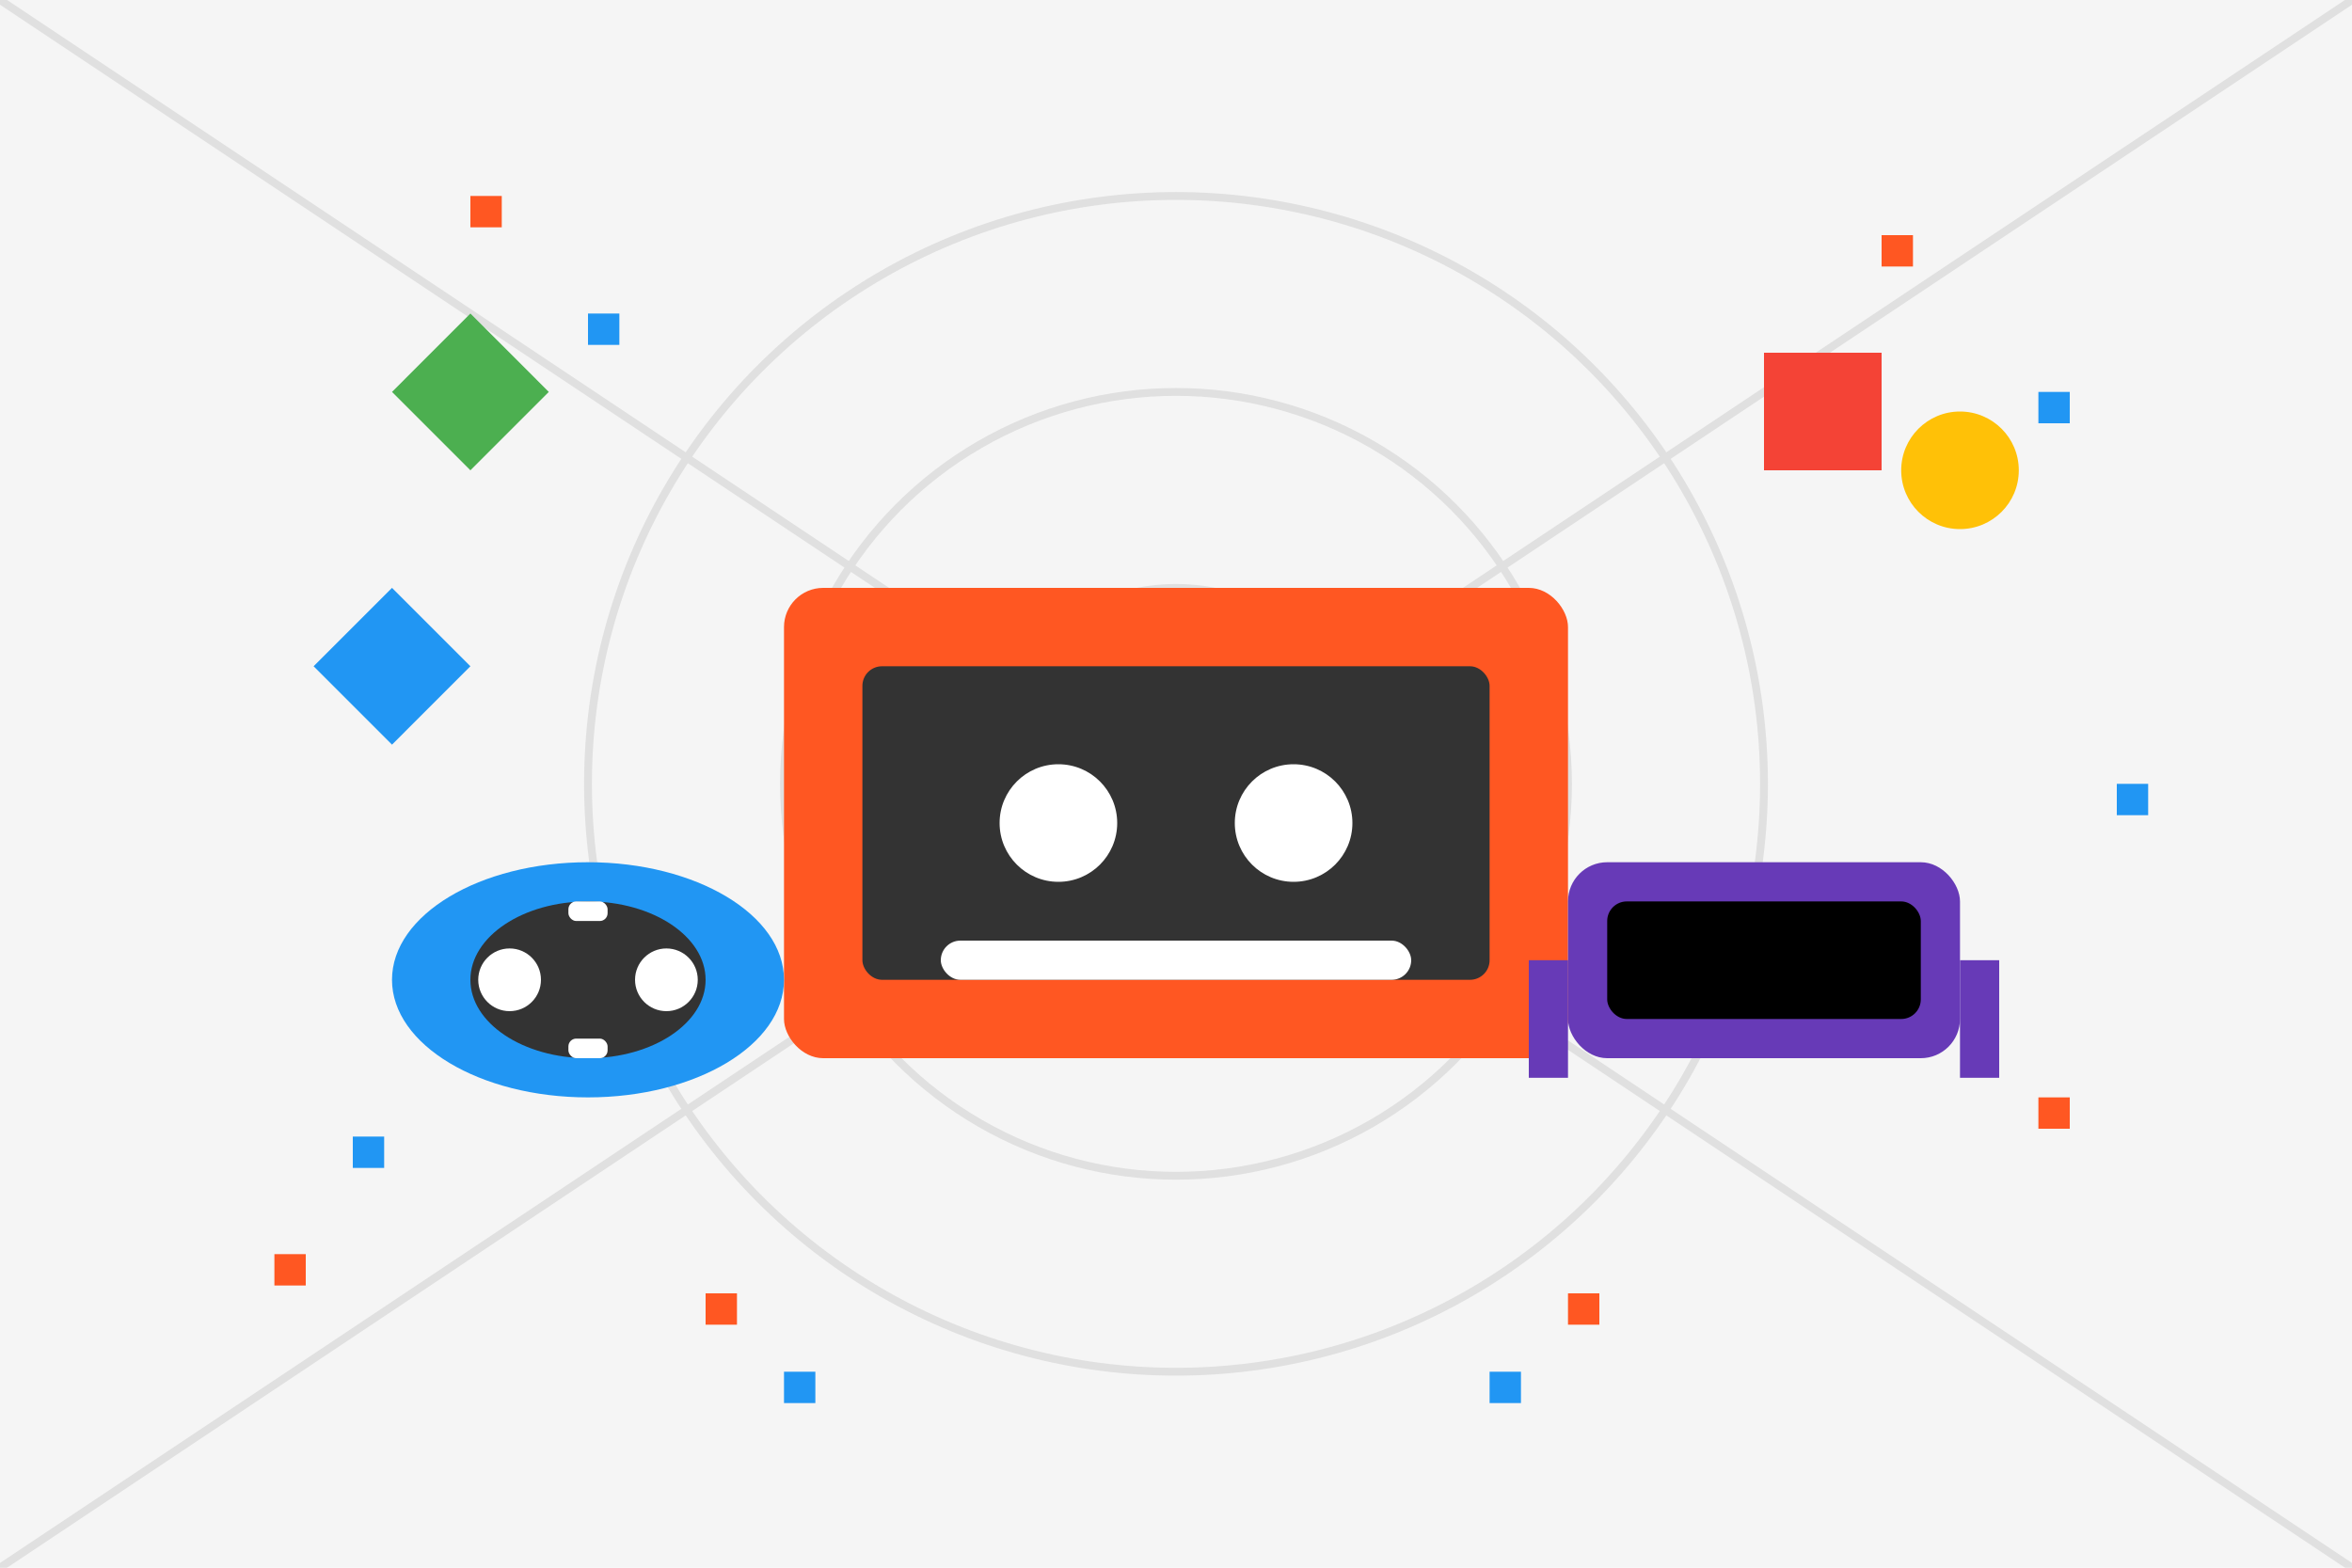 <svg xmlns="http://www.w3.org/2000/svg" width="600" height="400" viewBox="0 0 600 400" fill="none">
  <rect width="600" height="400" fill="#F5F5F5"/>
  
  <!-- Abstract Gaming Background -->
  <path d="M0 0L600 400M600 0L0 400" stroke="#E0E0E0" stroke-width="2"/>
  <circle cx="300" cy="200" r="150" stroke="#E0E0E0" stroke-width="2" fill="none"/>
  <circle cx="300" cy="200" r="100" stroke="#E0E0E0" stroke-width="2" fill="none"/>
  <circle cx="300" cy="200" r="50" stroke="#E0E0E0" stroke-width="2" fill="none"/>
  
  <!-- Gaming Console -->
  <rect x="200" y="150" width="200" height="120" rx="10" fill="#FF5722"/>
  <rect x="220" y="170" width="160" height="80" rx="5" fill="#333333"/>
  <circle cx="270" cy="210" r="15" fill="#FFFFFF"/>
  <circle cx="330" cy="210" r="15" fill="#FFFFFF"/>
  <rect x="240" y="240" width="120" height="10" rx="5" fill="#FFFFFF"/>
  
  <!-- Controller -->
  <ellipse cx="150" cy="250" rx="50" ry="30" fill="#2196F3"/>
  <ellipse cx="150" cy="250" rx="30" ry="20" fill="#333333"/>
  <circle cx="130" cy="250" r="8" fill="#FFFFFF"/>
  <circle cx="170" cy="250" r="8" fill="#FFFFFF"/>
  <rect x="145" y="230" width="10" height="5" rx="2" fill="#FFFFFF"/>
  <rect x="145" y="265" width="10" height="5" rx="2" fill="#FFFFFF"/>
  
  <!-- VR Headset -->
  <rect x="400" y="220" width="100" height="50" rx="10" fill="#673AB7"/>
  <rect x="410" y="230" width="80" height="30" rx="5" fill="#000000"/>
  <rect x="390" y="245" width="10" height="30" fill="#673AB7"/>
  <rect x="500" y="245" width="10" height="30" fill="#673AB7"/>
  
  <!-- Gaming Icons -->
  <path d="M100 100L120 80L140 100L120 120Z" fill="#4CAF50"/>
  <rect x="450" y="90" width="30" height="30" fill="#F44336"/>
  <circle cx="500" cy="120" r="15" fill="#FFC107"/>
  <path d="M80 170L100 150L120 170L100 190Z" fill="#2196F3"/>
  
  <!-- Flying Pixel Elements -->
  <rect x="120" y="50" width="8" height="8" fill="#FF5722"/>
  <rect x="480" y="60" width="8" height="8" fill="#FF5722"/>
  <rect x="400" y="330" width="8" height="8" fill="#FF5722"/>
  <rect x="70" y="320" width="8" height="8" fill="#FF5722"/>
  <rect x="520" y="280" width="8" height="8" fill="#FF5722"/>
  <rect x="180" y="330" width="8" height="8" fill="#FF5722"/>
  
  <rect x="150" y="80" width="8" height="8" fill="#2196F3"/>
  <rect x="520" y="100" width="8" height="8" fill="#2196F3"/>
  <rect x="380" y="350" width="8" height="8" fill="#2196F3"/>
  <rect x="90" y="290" width="8" height="8" fill="#2196F3"/>
  <rect x="540" y="200" width="8" height="8" fill="#2196F3"/>
  <rect x="200" y="350" width="8" height="8" fill="#2196F3"/>
</svg>